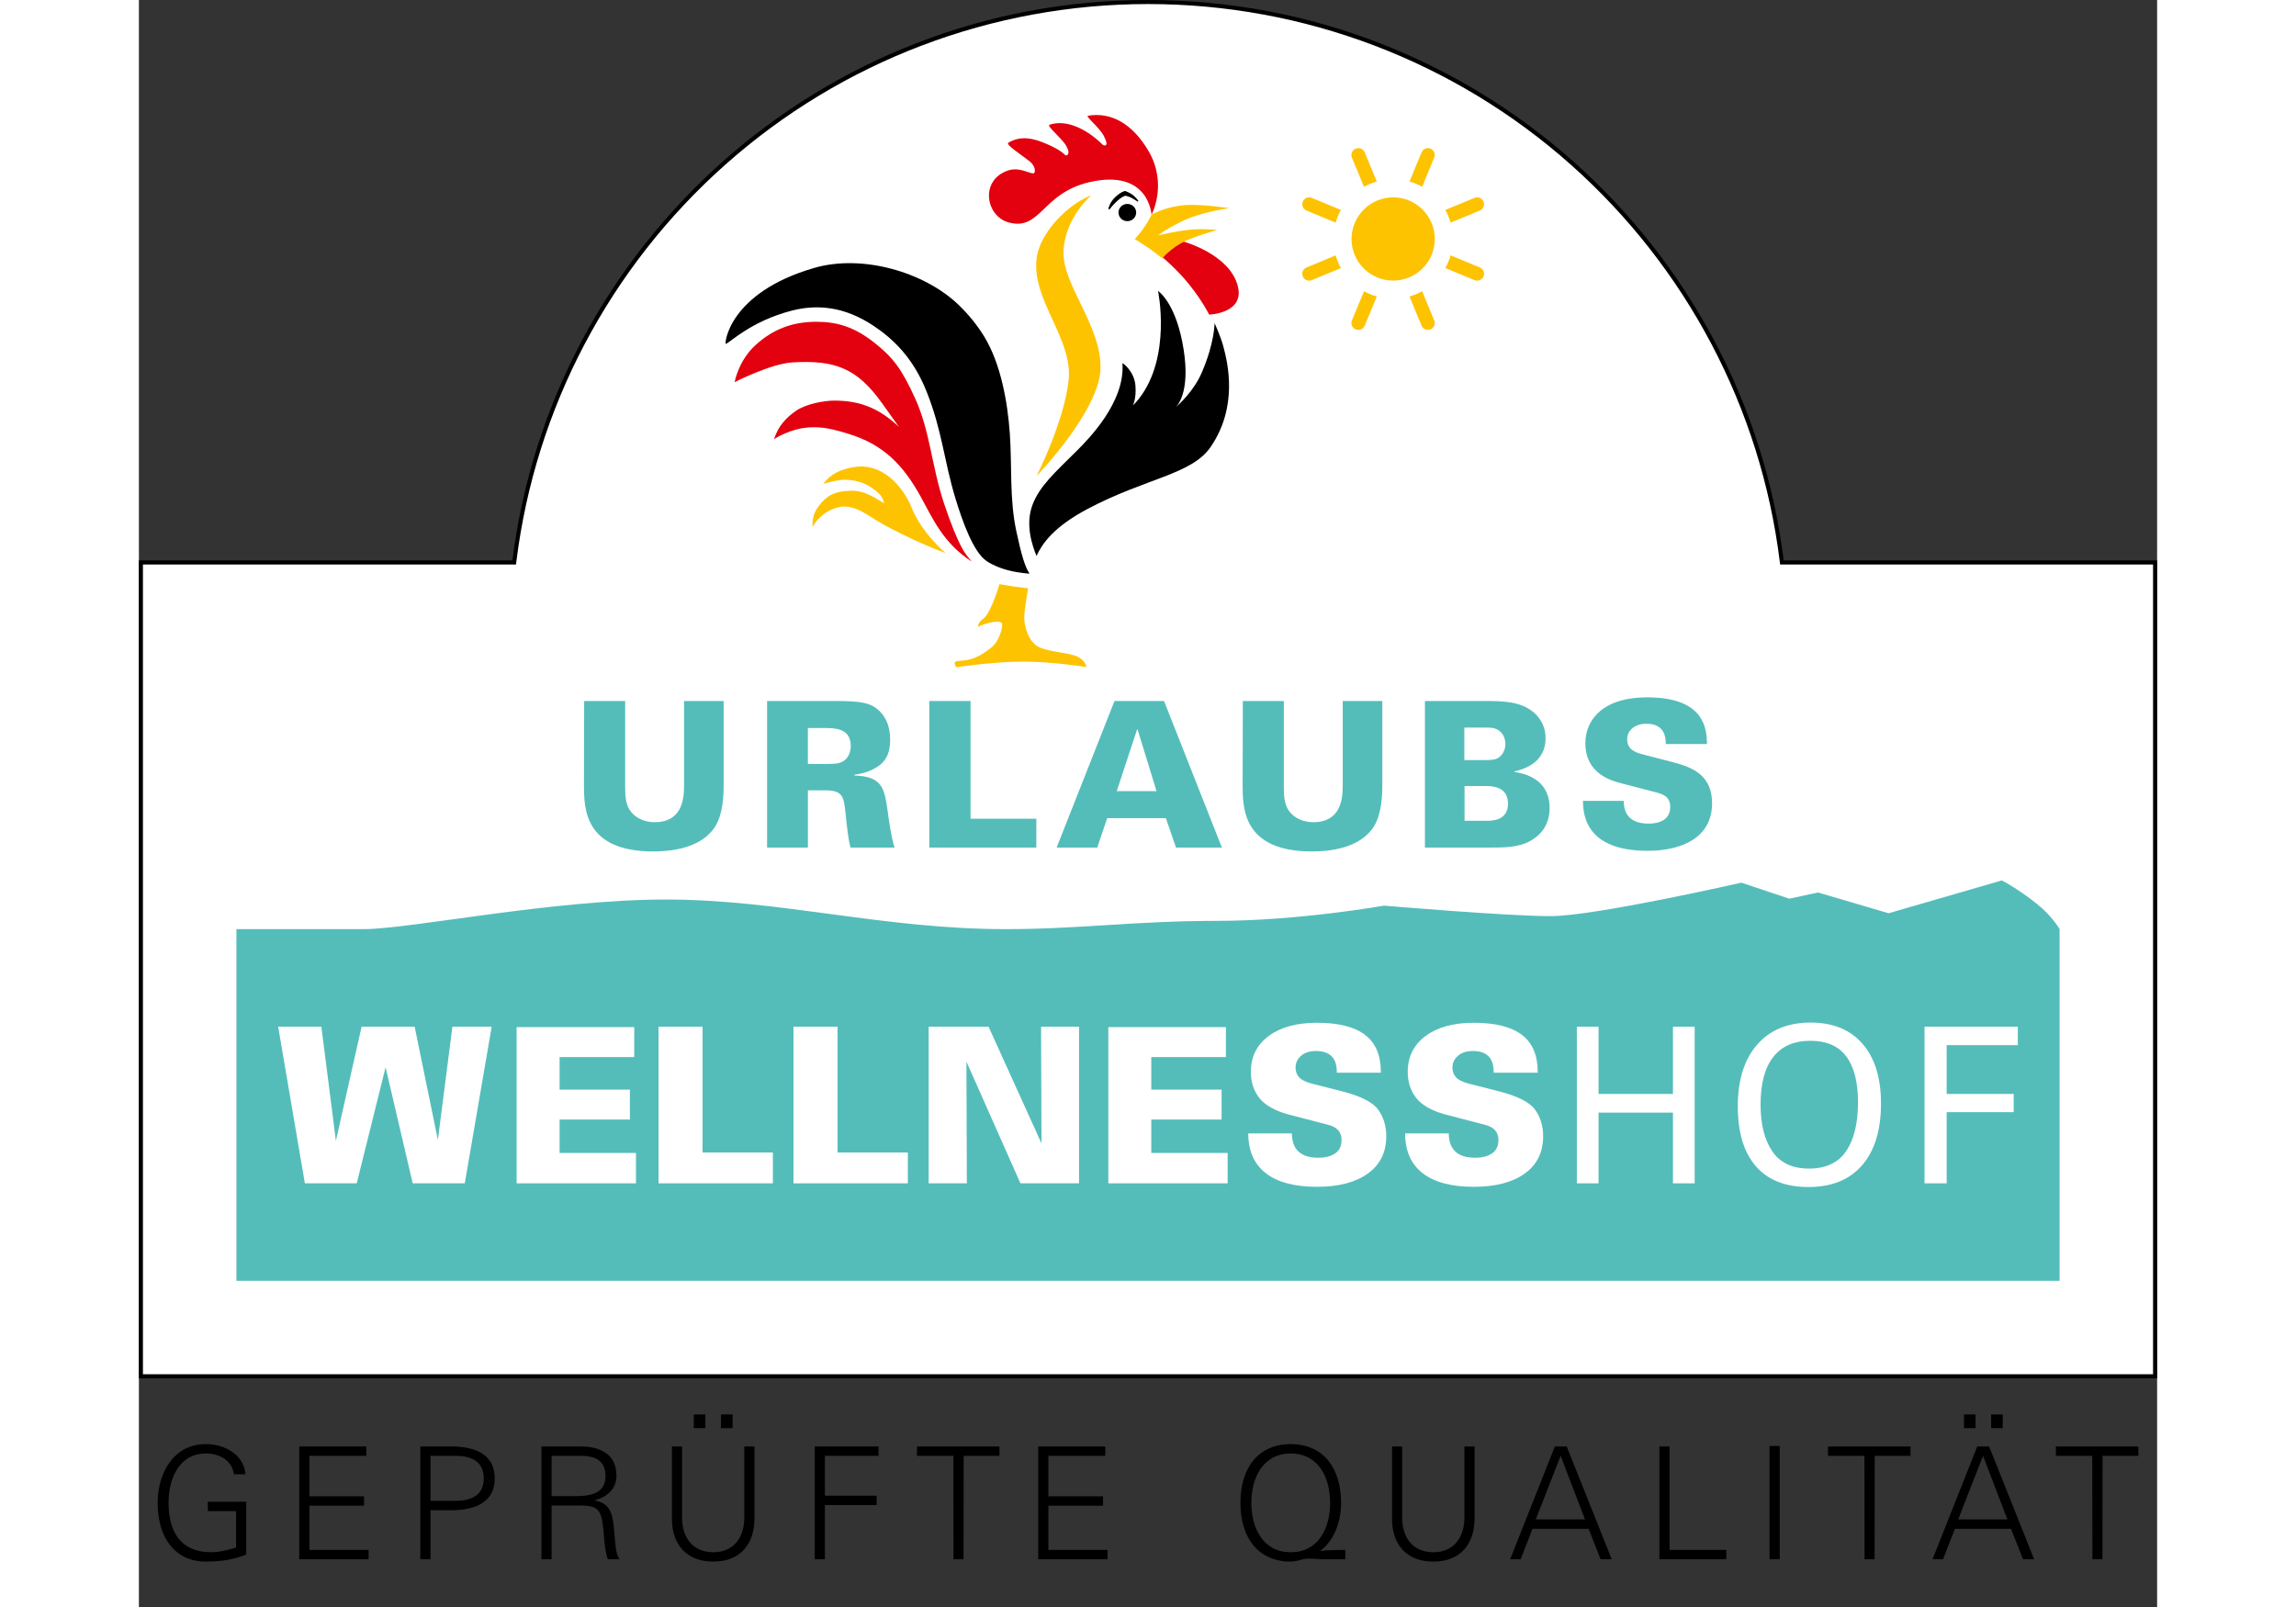 <svg xmlns="http://www.w3.org/2000/svg"  width="50" height="35" viewBox="0 0 697.4 555.373">
  <rect x="0" y="0" width="697.4" height="555.373" fill="#333333" stroke="none"/>
  <defs>
    <style>
      .cls-1 {
        fill: none;
      }

      .cls-2, .cls-3, .cls-4, .cls-5 {
        fill-rule: evenodd;
      }

      .cls-2, .cls-6 {
        fill: #e3000f;
      }

      .cls-3, .cls-7 {
        fill: #fdc300;
      }

      .cls-8, .cls-5 {
        fill: #54bdba;
      }

      .cls-9 {
        fill: #fff;
      }
    </style>
  </defs>
  <g id="Ebene_1" data-name="Ebene 1">
    <rect id="Platzhalter_Transparent" data-name="Platzhalter Transparent" class="cls-1" x="0" y="0" width="697.4" height="555.373"/>
    <g>
      <path class="cls-9" d="M.7,475.622V194.381h128.993l.077-.614C143.499,83.701,237.627.7,348.721.7s205.222,83.001,218.952,193.067l.076.614h128.951v281.241H.7Z"/>
      <path d="M348.721,1.4c53.95,0,105.841,19.725,146.115,55.54,39.939,35.518,65.56,84.142,72.143,136.914l.153,1.227h128.869v279.842H1.4V195.081h128.911l.153-1.227c6.583-52.772,32.203-101.396,72.142-136.914C242.879,21.125,294.77,1.4,348.721,1.4M348.721,0c-112.88,0-206.026,84.491-219.646,193.681H0v282.642h697.4V193.681h-129.033C554.746,84.491,461.6,0,348.721,0h0Z"/>
    </g>
    <g>
      <path d="M23.811,522.247h9.774v12.582c-2.754.81-5.724,1.62-8.64,1.62-10.53,0-14.688-7.129-14.688-17.065,0-8.101,3.51-17.064,12.852-17.064,4.644,0,9.018,2.214,9.72,7.183h3.996c-.594-6.912-7.236-10.423-13.716-10.423-11.286,0-16.632,10.261-16.632,20.305,0,11.988,5.994,20.304,16.632,20.304,5.022,0,9.288-.594,13.986-2.43v-18.252h-13.284v3.24Z"/>
      <polygon points="58.91 520.357 77.81 520.357 77.81 517.116 58.91 517.116 58.91 503.13 78.566 503.13 78.566 499.891 55.4 499.891 55.4 538.879 79.376 538.879 79.376 535.639 58.91 535.639 58.91 520.357"/>
      <path d="M107.024,499.891h-9.774v38.988h3.51v-16.956h6.264c7.506.162,15.93-1.729,15.93-11.017s-8.424-11.178-15.93-11.016ZM109.292,518.683h-8.532v-15.553h8.532c5.238,0,9.882,1.675,9.882,7.776s-4.644,7.776-9.882,7.776Z"/>
      <path d="M157.514,518.574v-.108c4.536-1.134,7.506-4.158,7.506-8.37,0-3.727-1.296-6.534-3.996-8.154-2.97-1.836-5.778-2.052-9.18-2.052h-12.744v38.988h3.51v-18.576h9.666c7.074,0,7.614,1.565,8.424,10.476.216,2.755.432,5.509,1.35,8.101h4.05c-1.566-2.376-1.35-5.292-2.052-11.61-.486-4.536-1.566-7.884-6.534-8.694ZM150.116,517.062h-7.506v-13.933h7.884c3.726,0,10.747-.539,10.747,6.967,0,6.642-6.156,6.966-11.124,6.966Z"/>
      <path d="M209.192,525.108c-.27,7.074-4.32,11.341-10.747,11.341s-10.476-4.267-10.746-11.341v-25.218h-3.51v25.272c.108,8.37,4.806,14.525,14.256,14.525s14.148-6.155,14.256-14.525v-25.272h-3.51v25.218Z"/>
      <rect x="191.749" y="488.82" width="3.996" height="4.752"/>
      <rect x="201.145" y="488.82" width="3.996" height="4.752"/>
      <polygon points="233.544 538.879 237.054 538.879 237.054 520.141 254.929 520.141 254.929 516.9 237.054 516.9 237.054 503.13 255.577 503.13 255.577 499.891 233.544 499.891 233.544 538.879"/>
      <polygon points="268.86 503.13 281.443 503.13 281.496 538.879 284.952 538.879 285.007 503.13 297.373 503.13 297.373 499.891 268.86 499.891 268.86 503.13"/>
      <polygon points="314.274 520.357 333.174 520.357 333.174 517.116 314.274 517.116 314.274 503.13 333.93 503.13 333.93 499.891 310.764 499.891 310.764 538.879 334.741 538.879 334.741 535.639 314.274 535.639 314.274 520.357"/>
      <path d="M408.289,535.909c4.914-3.727,7.127-10.206,7.127-16.524,0-12.15-6.209-20.305-17.388-20.305s-17.388,8.154-17.388,20.305,6.209,20.304,17.388,20.304c1.134,0,2.645-.323,3.996-.756,2.107-.594,5.237-.054,6.912-.054h7.938v-3.24c-2.862.108-5.778-.054-8.478.378l-.107-.107ZM398.028,536.449c-9.72,0-13.608-8.532-13.608-17.065s3.889-17.064,13.608-17.064,13.608,8.532,13.608,17.064-3.889,17.065-13.608,17.065Z"/>
      <path d="M458.023,525.108c-.27,7.074-4.32,11.341-10.747,11.341s-10.476-4.267-10.746-11.341v-25.218h-3.51v25.272c.108,8.37,4.806,14.525,14.256,14.525s14.148-6.155,14.257-14.525v-25.272h-3.51v25.218Z"/>
      <path d="M489.288,499.891l-15.444,38.988h3.618l4.104-10.53h19.386l4.158,10.53h3.834l-15.552-38.988h-4.105ZM482.7,525.108l8.586-21.978,8.425,21.978h-17.011Z"/>
      <polygon points="528.924 499.891 525.413 499.891 525.413 538.879 548.525 538.879 548.525 535.639 528.924 535.639 528.924 499.891"/>
      <rect x="563.483" y="499.729" width="3.51" height="39.15"/>
      <polygon points="583.679 503.13 596.262 503.13 596.315 538.879 599.771 538.879 599.826 503.13 612.191 503.13 612.191 499.891 583.679 499.891 583.679 503.13"/>
      <rect x="640.055" y="488.82" width="3.996" height="4.752"/>
      <rect x="630.66" y="488.82" width="3.996" height="4.752"/>
      <path d="M635.25,499.891l-15.445,38.988h3.619l4.104-10.53h19.387l4.158,10.53h3.834l-15.553-38.988h-4.104ZM628.662,525.108l8.586-21.978,8.424,21.978h-17.01Z"/>
      <polygon points="662.41 499.891 662.41 503.13 674.993 503.13 675.047 538.879 678.503 538.879 678.556 503.13 690.924 503.13 690.924 499.891 662.41 499.891"/>
    </g>
    <g>
      <g>
        <path class="cls-7" d="M302.126,202.66c2.739.395,5.139.644,5.139.644,0,0-1.334,7.47-1.334,10.152s1.308,8.525,5.336,10.294c3.952,1.736,10.641,1.776,13.42,3.371,2.771,1.582,2.682,3.408,2.682,3.408,0,0-11.492-1.886-21.81-1.886s-23.024,1.943-23.024,1.943c0,0-1.663-1.831.369-2.123,2.328-.354,5.646.316,11.977-4.947,2.445-2.043,4.031-7.579,3.25-8.264-.772-.679-2.634-.387-4.407,0-1.518.334-3.774,1.345-3.774,1.345,0,0-.155-1.367,1.789-2.738,2.734-1.906,5.635-11.991,5.635-11.991,0,0,2.048.394,4.752.791Z"/>
        <path class="cls-2" d="M349.919,74.187s-.895-16.008-21.497-11.226c-16.36,3.809-16.775,16.805-27.729,13.951-8.036-2.087-10.218-14.488-.513-17.945,4.094-1.45,7.807,1.23,9.028.918.572-.132.892-2.329-1.534-4.233-2.869-2.253-8.274-5.713-7.238-6.326,4.447-2.642,8.772-1.503,13.316.452,4.841,2.09,6.079,3.557,6.362,3.845.259.273,2.121.003.367-3.146-1.58-2.811-6.988-6.971-5.787-7.372,8.908-2.888,18.081,6.61,18.293,6.88.226.267,2.626,1.238.477-2.954-1.52-2.982-6.529-6.876-5.504-7.036,8.18-1.382,15.466,2.975,20.853,12.074,6.825,11.587,1.106,22.118,1.106,22.118Z"/>
        <path class="cls-3" d="M344.13,82.615s1.755-1.881,3.337-4.165c1.548-2.236,2.451-4.263,2.451-4.263,0,0,4.786-2.827,11.673-3.308,5.813-.402,15.184,1.069,15.184,1.069,0,0-10.159,1.338-16.759,4.731-6.413,3.294-7.803,4.666-7.803,4.666,0,0,6.188-1.479,10.726-1.934,4.499-.474,9.68.054,9.68.054,0,0-8.412,2.381-11.831,4.202-5.163,2.801-7.099,5.664-7.099,5.664,0,0-2.44-1.997-4.543-3.463-2.372-1.631-5.017-3.253-5.017-3.253Z"/>
        <path class="cls-2" d="M361.076,83.53s-2.252,1.102-4.227,2.705c-1.99,1.551-2.999,2.795-2.999,2.795,0,0,5.166,4.309,9.252,9.503,4.536,5.676,6.727,10.198,6.727,10.198,0,0,12.33-.419,9.914-9.818-2.789-11.05-18.667-15.384-18.667-15.384Z"/>
        <path class="cls-3" d="M329.112,67.485s-2.727.964-6.059,3.333c-5.114,3.623-11.891,10.912-12.844,18.481-1.788,14.564,12.745,27.775,11.046,42.348-1.713,14.551-11.046,32.827-11.046,32.827,0,0,21.795-22.471,22.082-37.253.271-14.8-13.35-28.977-12.786-40.521.561-11.549,9.608-19.215,9.608-19.215Z"/>
        <path d="M310.168,192.13c-1.405-3.505-3.999-10.708-1.364-17.707,2.437-6.379,7.524-10.943,15.126-18.466,4.064-4.036,16.943-16.958,15.928-30.412.219-.128,4.187,2.921,4.507,7.819.339,4.632-.911,6.758-.911,6.758.613-.586,1.02-.937,2.11-2.326,11.358-14.539,6.602-37.246,6.602-37.246,0,0,5.533,3.524,8.331,17.373,3.242,16.227-1.103,21.781-2.293,22.878h0c1.159-.992,6.362-5.672,9.104-12.104,4.403-10.194,4.389-17.01,4.389-17.01,0,0,1.944,4.127,2.991,7.876,1.685,6.191,5.134,21.084-4.36,34.924-6.595,9.572-22.282,10.688-42.497,21.391-12.068,6.402-15.754,12.202-17.664,16.252h0Z"/>
        <path class="cls-4" d="M344.617,73.445c0,1.644-1.352,2.986-3.054,2.986s-3.054-1.342-3.054-2.986c0-1.631,1.356-2.968,3.054-2.968s3.054,1.337,3.054,2.968Z"/>
        <path class="cls-6" d="M284.56,189.623c1.304,2.423,3.301,4.486,3.301,4.486-9.843-6.262-13.627-15.045-17.6-22.276-6.192-11.28-13.07-18.225-25.042-21.894-7.383-2.271-15.292-4.474-25.977,1.921.667.083.672-4.963,7.852-9.912,3.285-2.248,9.322-3.503,13.284-3.503,9.626,0,16.038,3.24,22.262,9.092-2.263-3.153-3.777-5.293-5.912-8.284-8.655-12.09-16.259-14.839-30.769-14.023-7.532.398-20.105,6.843-20.105,6.843,0,0,1.296-7.44,7.251-12.837,5.911-5.388,12.597-8.032,21.01-8.032,7.142,0,13.055,1.763,19.906,7.134,6.517,5.12,9.619,9.18,14.295,19.536,5.063,11.169,5.653,23.364,9.889,36.077,2.45,7.339,4.522,12.341,6.355,15.673Z"/>
        <path d="M282.199,172.386c2.373,7.762,6.143,18.44,10.759,21.536,4.546,3.031,10.269,3.856,12.991,4.169,1.635.198,1.814.139,1.814.139-1.683-2.488-2.887-6.859-4.597-14.808-2.354-11.097-1.426-22.288-2.212-33.568-.763-10.832-3.082-24.099-8.874-33.577-2.389-3.939-5.54-7.764-8.849-10.935-11.798-11.323-33.21-17.594-49.927-12.734-29.475,8.558-31.023,26.248-30.5,26.248,1.558-.518,8.63-7.824,22.829-11.516,8.634-2.207,18.076-1.501,28.208,5.245,6.724,4.485,13.672,10.998,18.317,22.66,5.443,13.584,6.002,23.911,10.041,37.142Z"/>
        <path class="cls-7" d="M257.418,173.894c.116.089-.233-2.061-1.846-3.473-3.346-3.009-6.632-4.425-11.215-4.625-2.613-.109-6.513,1.04-7.891,1.411,2.719-3.45,5.766-4.985,10.756-5.796,9.567-1.57,16.813,6.651,19.757,13.951,3.707,9.135,11.787,15.753,11.787,15.753,0,0-3.002-1.05-6.615-2.611-4.858-2.093-11.323-5.127-17.223-8.613-3.025-1.788-8.041-5.852-13.129-4.608-4.507,1.068-7.395,3.988-9.056,6.877.047-2.265.008-4.491,2.273-7.399,2.462-3.159,4.93-4.977,10.774-5.162,5.385-.17,9.081,2.873,11.626,4.294Z"/>
        <path d="M335.337,72.441c.019-.023,1.371-1.86,3.086-3.313,1.555-1.34,2.491-1.482,2.491-1.482,0,0,1.251.266,2.113.743,1.301.71,2.132,1.3,2.141,1.308l.207-.283c-.023-.051-.999-1.432-2.269-2.275-1.145-.764-2.305-1.142-2.305-1.142-.151-.003-1.47.26-3.52,2.211-1.756,1.661-2.243,3.794-2.295,3.879l.35.354Z"/>
      </g>
      <g>
        <g>
          <path class="cls-7" d="M423.352,64.557c1.377-.77,2.847-1.383,4.417-1.825l-4.189-10.073c-.513-1.213-1.885-1.785-3.135-1.282-1.196.505-1.77,1.883-1.291,3.097l4.198,10.083Z"/>
          <path class="cls-7" d="M443.431,100.654c-1.36.765-2.82,1.372-4.365,1.811l4.16,10.086c.41.915,1.26,1.449,2.207,1.449.317,0,.595-.041.886-.163,1.213-.496,1.789-1.895,1.279-3.117l-4.167-10.067Z"/>
        </g>
        <g>
          <path class="cls-7" d="M464.646,69.665c-.513-1.216-1.913-1.782-3.109-1.279l-10.096,4.161c.759,1.382,1.398,2.851,1.824,4.391l10.093-4.169c1.201-.501,1.792-1.902,1.288-3.104Z"/>
          <path class="cls-7" d="M413.521,88.26l-10.021,4.169c-1.253.505-1.803,1.891-1.29,3.11.325.916,1.25,1.453,2.158,1.453.303,0,.636-.044.916-.163l10.073-4.192c-.767-1.367-1.35-2.836-1.836-4.376Z"/>
        </g>
        <g>
          <path class="cls-7" d="M463.35,92.429l-10.085-4.169c-.426,1.54-1.065,3.009-1.824,4.376l10.096,4.192c.295.12.58.163.893.163.936,0,1.796-.536,2.216-1.453.504-1.216-.087-2.605-1.296-3.11Z"/>
          <path class="cls-7" d="M415.357,72.547l-10.073-4.161c-1.245-.503-2.596.063-3.074,1.283-.513,1.206.044,2.599,1.29,3.101l10.021,4.169c.486-1.54,1.069-3.009,1.836-4.391Z"/>
        </g>
        <g>
          <path class="cls-7" d="M423.352,100.654l-4.189,10.067c-.487,1.222.086,2.621,1.294,3.112.306.12.631.164.931.164.928,0,1.812-.535,2.192-1.453l4.189-10.079c-1.57-.436-3.029-1.042-4.417-1.811Z"/>
          <path class="cls-7" d="M443.435,64.557l4.163-10.083c.51-1.213-.066-2.596-1.279-3.097-1.188-.503-2.585.066-3.093,1.282l-4.16,10.073c1.545.442,3.005,1.055,4.369,1.825Z"/>
        </g>
        <path class="cls-3" d="M447.796,82.615c0,7.94-6.451,14.355-14.371,14.355s-14.395-6.415-14.395-14.355,6.441-14.403,14.395-14.403,14.371,6.453,14.371,14.403Z"/>
      </g>
    </g>
  </g>
  <g id="Wellnesshof">
    <path class="cls-5" d="M33.697,321.106h43.988c15.908,0,65.101-10.236,104.489-10.236s74.933,10.236,117.356,10.236c25.524,0,44.7-2.858,72.955-2.858s57.776-5.267,57.776-5.267c0,0,42.423,3.631,57.573,3.631s65.916-11.568,65.916-11.568l16.525,5.539,9.963-2.139,24.385,7.168,39.12-11.342s5.418,2.755,12.034,8.035c5.491,4.38,7.925,8.801,7.925,8.801v121.54H33.697v-121.54Z"/>
    <g>
      <path class="cls-8" d="M168.034,242.264v30.099c0,2.736.21,5.542,1.614,7.647,1.895,2.807,5.192,4.14,8.63,4.14,8.91,0,10.103-7.227,10.103-12.278v-29.607h13.681v29.327c0,5.612-.772,11.716-3.929,15.435-4.911,6.034-13.961,7.227-20.346,7.227-23.925,0-23.995-14.874-23.995-23.152l.07-28.835h14.172Z"/>
      <path class="cls-8" d="M217.077,242.264h23.433c9.121,0,12.559.561,15.576,3.648,1.543,1.543,3.508,4.35,3.508,9.823,0,5.542-2.245,7.928-4.63,9.401-3.228,2.035-6.314,2.385-7.718,2.596v.281c9.823.281,10.384,4.63,11.506,12.418.491,3.438,1.193,8.91,2.385,12.488h-15.225c-.842-3.087-1.192-6.946-1.684-11.437-.631-6.104-.842-8.348-7.156-8.348h-5.894v19.785h-14.102v-50.655ZM231.179,264.014h5.262c3.087,0,4.631,0,5.823-.421,3.087-.982,3.719-4.14,3.719-5.753,0-6.244-5.473-6.244-9.542-6.244h-5.262v12.418Z"/>
      <path class="cls-8" d="M273.136,242.264h14.243v40.692h22.731v9.963h-36.974v-50.655Z"/>
      <path class="cls-8" d="M337.121,242.264h17.12l19.995,50.655h-15.856l-3.508-10.173h-20.276l-3.438,10.173h-14.032l19.996-50.655ZM351.644,273.415l-6.524-21.258h-.21l-7.016,21.258h13.751Z"/>
      <path class="cls-8" d="M395.64,242.264v30.099c0,2.736.211,5.542,1.614,7.647,1.894,2.807,5.191,4.14,8.629,4.14,8.911,0,10.104-7.227,10.104-12.278v-29.607h13.681v29.327c0,5.612-.771,11.716-3.929,15.435-4.911,6.034-13.962,7.227-20.347,7.227-23.924,0-23.994-14.874-23.994-23.152l.07-28.835h14.172Z"/>
      <path class="cls-8" d="M444.402,242.264h20.276c6.385,0,12.91,0,17.54,4.139,1.614,1.474,3.859,4.209,3.859,8.7,0,8.98-8.279,10.875-10.805,11.506v.141c3.157.561,12.208,2.175,12.208,12.558,0,3.93-1.474,8.56-7.017,11.507-3.999,2.104-9.121,2.104-13.681,2.104h-22.382v-50.655ZM458.013,262.681h6.595c2.245,0,3.719,0,4.912-.631,1.613-.912,2.666-2.736,2.666-4.912,0-1.543-.562-3.368-1.965-4.49-1.544-1.192-3.087-1.192-4.561-1.192h-7.647v11.226ZM458.084,283.658h7.788c1.613,0,7.227,0,7.227-5.894,0-6.104-5.754-6.104-7.647-6.104h-7.367v11.997Z"/>
      <path class="cls-8" d="M513.089,276.782c.07,2.034.211,7.857,8.56,7.857,1.192,0,7.507,0,7.507-5.753,0-2.385-.982-3.999-4.35-4.911l-12.418-3.227c-3.509-.912-12.559-3.298-12.559-13.892,0-8.209,6.174-15.856,21.328-15.856,19.785,0,20.627,10.734,20.697,16.137h-14.242c0-1.543.07-7.016-6.665-7.016-4.069,0-6.666,2.315-6.666,5.332,0,3.718,3.088,4.63,5.122,5.192l9.472,2.456c6.735,1.754,14.733,3.859,14.733,14.593,0,11.296-9.682,16.347-22.381,16.347-5.262,0-13.751-.842-18.382-6.033-3.719-4.069-3.789-9.051-3.859-11.226h14.103Z"/>
    </g>
    <g>
      <polygon class="cls-9" points="103.314 393.958 95.291 354.821 76.997 354.821 76.922 354.971 68.075 394.259 63.051 354.821 48.131 354.821 57.353 408.954 75.273 408.954 85.245 368.841 94.616 408.954 112.611 408.954 121.908 354.821 108.337 354.821 103.314 393.958"/>
      <polygon class="cls-9" points="145.375 386.911 169.668 386.911 169.668 376.564 145.375 376.564 145.375 365.318 171.167 365.318 171.167 354.971 130.53 354.971 130.53 408.954 171.767 408.954 171.767 398.457 145.375 398.457 145.375 386.911"/>
      <polygon class="cls-9" points="194.784 354.821 179.564 354.821 179.564 408.954 219.077 408.954 219.077 398.307 194.784 398.307 194.784 354.821"/>
      <polygon class="cls-9" points="241.419 354.821 226.199 354.821 226.199 408.954 265.712 408.954 265.712 398.307 241.419 398.307 241.419 354.821"/>
      <polygon class="cls-9" points="311.896 395.158 293.602 354.821 272.909 354.821 272.909 408.954 286.105 408.954 285.955 366.892 304.624 408.954 324.868 408.954 324.868 354.821 311.747 354.821 311.896 395.158"/>
      <polygon class="cls-9" points="349.834 386.911 374.125 386.911 374.125 376.564 349.834 376.564 349.834 365.318 375.626 365.318 375.626 354.971 334.989 354.971 334.989 408.954 376.225 408.954 376.225 398.457 349.834 398.457 349.834 386.911"/>
      <path class="cls-9" d="M415.512,377.089l-10.047-2.55c-2.15-.549-3.65-1.274-4.499-2.174-.851-.9-1.274-2.05-1.274-3.449,0-1.599.638-2.948,1.912-4.048,1.274-1.099,2.986-1.65,5.136-1.65,2.349,0,4.136.589,5.361,1.762,1.224,1.175,1.837,2.988,1.837,5.436v.299h15.22v-.299c0-5.747-1.825-10.009-5.473-12.783-3.65-2.774-9.197-4.162-16.645-4.162-6.999,0-12.547,1.526-16.645,4.574-4.099,3.049-6.148,7.173-6.148,12.371,0,3.549.974,6.56,2.923,9.035s5.248,4.361,9.898,5.661l14.095,3.674c2.948.8,4.424,2.525,4.424,5.173,0,2.1-.738,3.65-2.212,4.649-1.475,1-3.411,1.5-5.81,1.5-6.049,0-9.098-2.799-9.147-8.398h-15.071c0,5.999,2.012,10.572,6.036,13.72,4.023,3.15,9.934,4.723,17.732,4.723,7.447,0,13.295-1.524,17.544-4.573,4.247-3.048,6.372-7.347,6.372-12.896,0-3.598-.95-6.684-2.849-9.259-1.899-2.575-6.123-4.687-12.671-6.336Z"/>
      <path class="cls-9" d="M469.719,377.089l-10.047-2.55c-2.15-.549-3.65-1.274-4.499-2.174-.851-.9-1.274-2.05-1.274-3.449,0-1.599.638-2.948,1.912-4.048,1.274-1.099,2.986-1.65,5.136-1.65,2.349,0,4.136.589,5.361,1.762,1.224,1.175,1.837,2.988,1.837,5.436v.299h15.22v-.299c0-5.747-1.825-10.009-5.473-12.783-3.65-2.774-9.197-4.162-16.645-4.162-6.999,0-12.547,1.526-16.645,4.574-4.099,3.049-6.148,7.173-6.148,12.371,0,3.549.974,6.56,2.923,9.035,1.95,2.474,5.248,4.361,9.898,5.661l14.095,3.674c2.948.8,4.424,2.525,4.424,5.173,0,2.1-.738,3.65-2.212,4.649-1.475,1-3.411,1.5-5.81,1.5-6.049,0-9.098-2.799-9.147-8.398h-15.071c0,5.999,2.012,10.572,6.036,13.72,4.023,3.15,9.934,4.723,17.732,4.723,7.447,0,13.295-1.524,17.544-4.573,4.247-3.048,6.372-7.347,6.372-12.896,0-3.598-.95-6.684-2.849-9.259-1.899-2.575-6.123-4.687-12.671-6.336Z"/>
      <polygon class="cls-9" points="530.104 378.064 504.387 378.064 504.387 354.821 496.89 354.821 496.89 408.954 504.387 408.954 504.387 384.511 530.104 384.511 530.104 408.954 537.602 408.954 537.602 354.821 530.104 354.821 530.104 378.064"/>
      <path class="cls-9" d="M577.623,353.397c-7.848,0-13.996,2.549-18.444,7.648-4.45,5.098-6.673,12.196-6.673,21.293,0,8.997,2.074,15.895,6.223,20.693,4.148,4.799,10.221,7.198,18.218,7.198s14.171-2.511,18.52-7.535c4.348-5.023,6.523-12.133,6.523-21.331,0-8.848-2.125-15.719-6.373-20.619-4.249-4.898-10.247-7.347-17.994-7.347ZM589.956,397.82c-2.725,4.024-7.01,6.036-12.858,6.036-5.748,0-9.972-1.987-12.671-5.961-2.7-3.973-4.049-9.334-4.049-16.082,0-7.297,1.462-12.808,4.386-16.532,2.924-3.724,7.185-5.586,12.783-5.586s9.747,1.8,12.446,5.399c2.699,3.598,4.049,8.873,4.049,15.82,0,7.248-1.363,12.885-4.087,16.907Z"/>
      <polygon class="cls-9" points="649.27 361.194 649.27 354.821 617.03 354.821 617.03 408.954 624.678 408.954 624.678 384.362 647.845 384.362 647.845 378.064 624.678 378.064 624.678 361.194 649.27 361.194"/>
    </g>
  </g>
</svg>